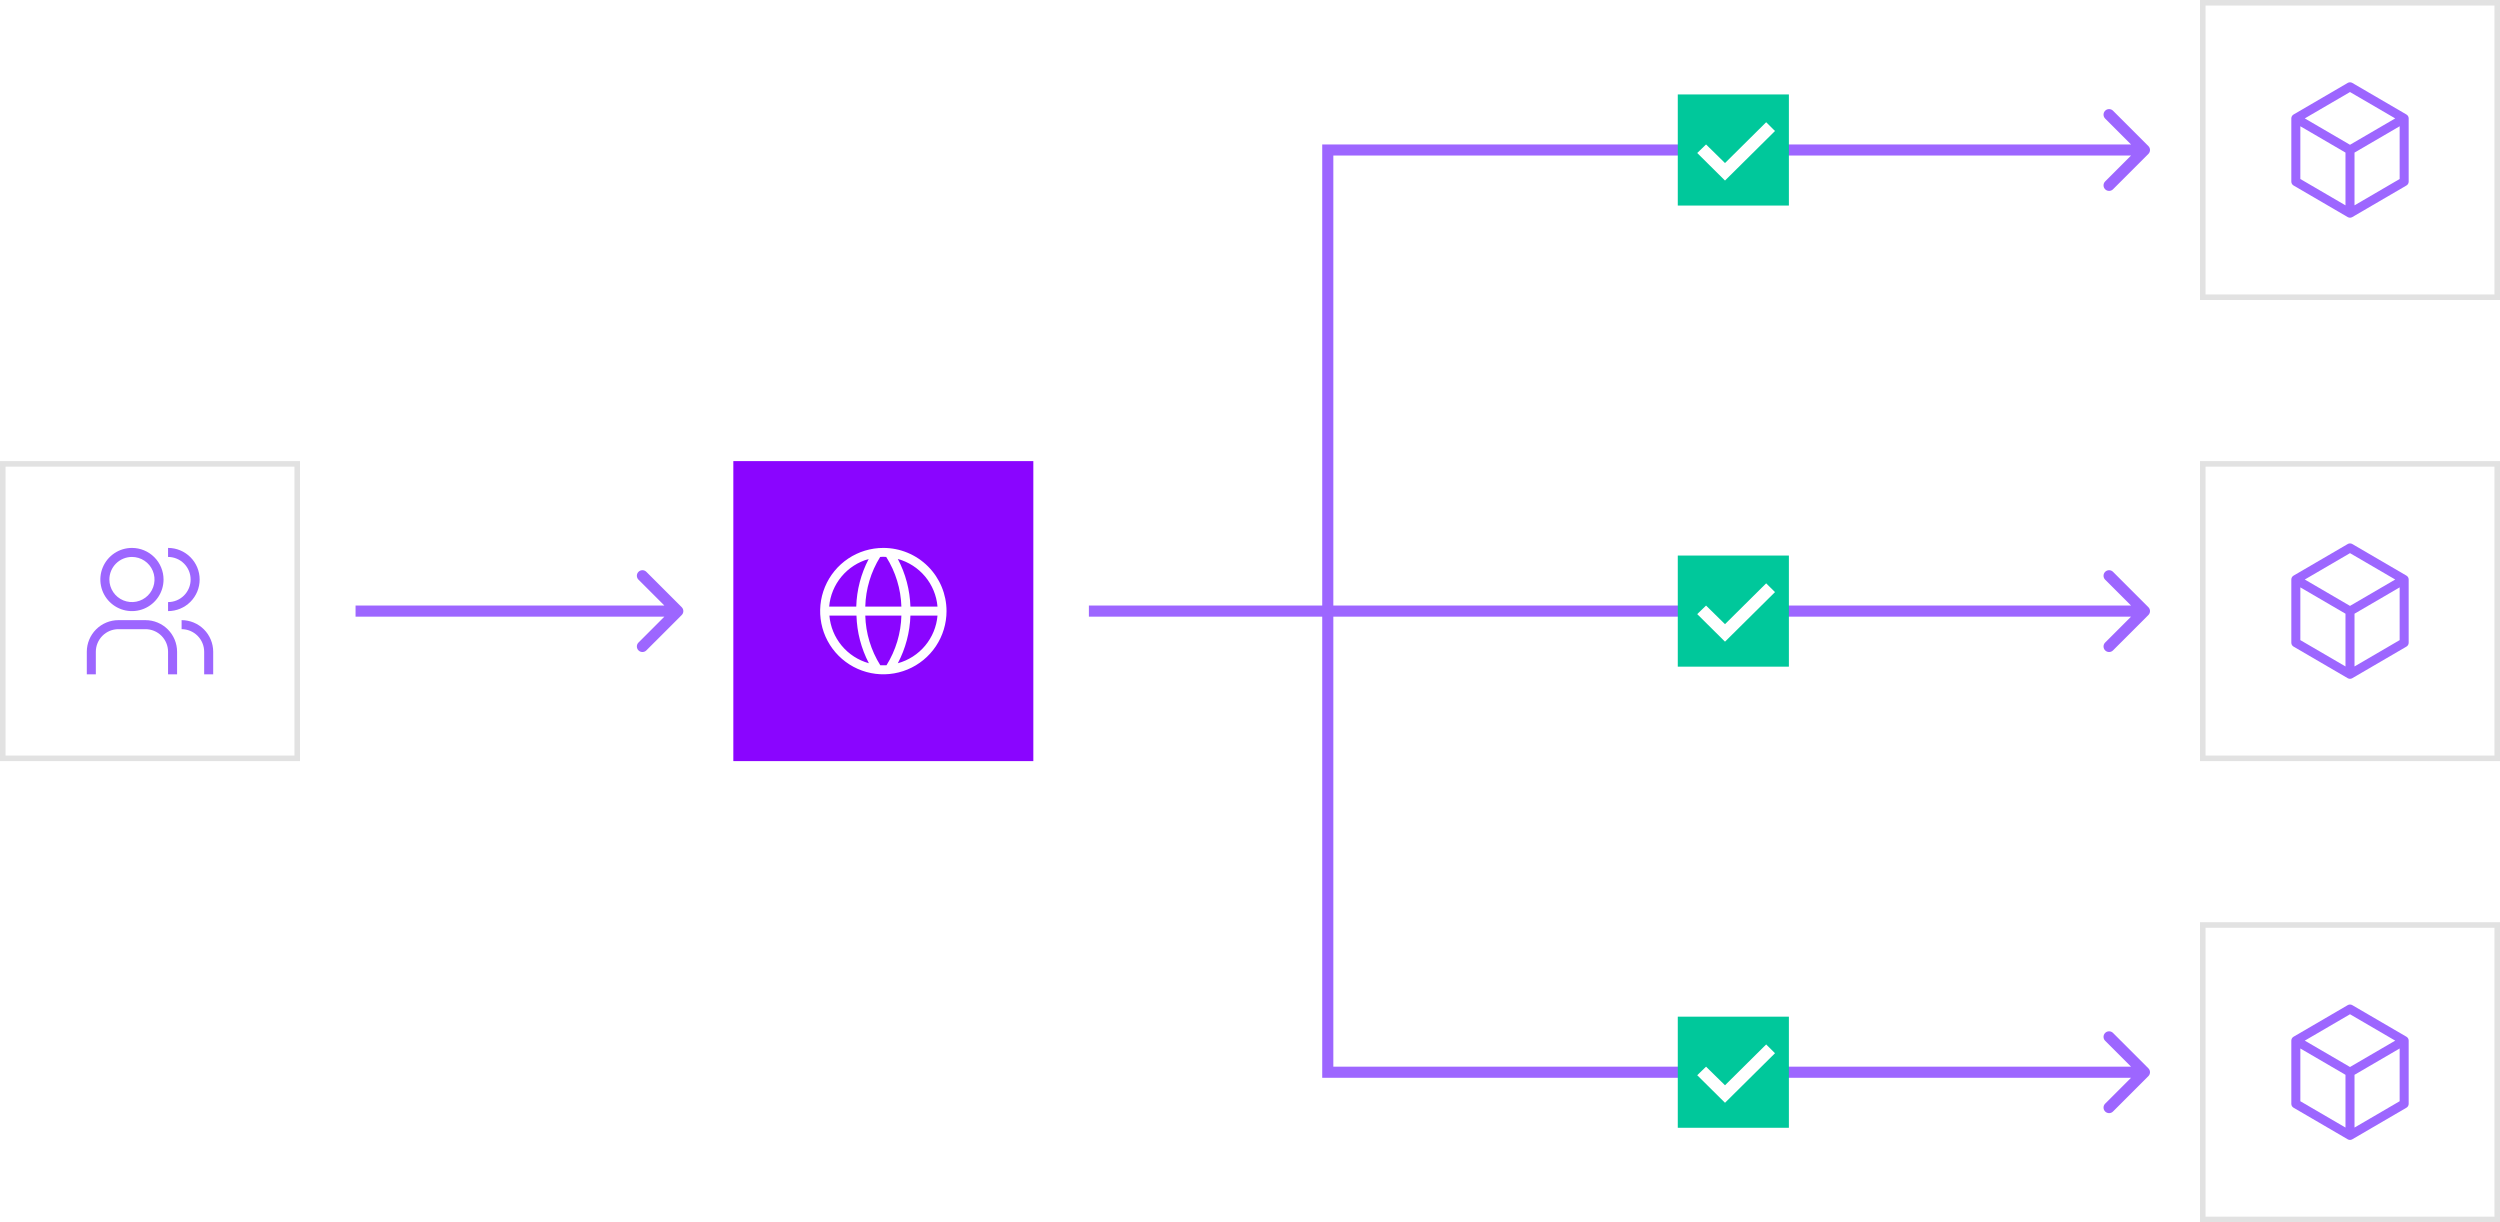 <svg xmlns="http://www.w3.org/2000/svg" fill="none" viewBox="0 0 450 220" height="220" width="450">
<rect x="0" y="0" width="450" height="220" fill="#333333" stroke="none"/>
<g clip-path="url(#clip0_5445_5142)">
<rect fill="white" height="220" width="450"></rect>
<path fill="#9D66FF" d="M122.707 110.707C123.098 110.317 123.098 109.683 122.707 109.293L116.343 102.929C115.953 102.538 115.319 102.538 114.929 102.929C114.538 103.319 114.538 103.953 114.929 104.343L120.586 110L114.929 115.657C114.538 116.047 114.538 116.681 114.929 117.071C115.319 117.462 115.953 117.462 116.343 117.071L122.707 110.707ZM64 111H122V109H64V111Z"></path>
<path fill="#9D66FF" d="M386.707 110.707C387.098 110.317 387.098 109.683 386.707 109.293L380.343 102.929C379.953 102.538 379.319 102.538 378.929 102.929C378.538 103.319 378.538 103.953 378.929 104.343L384.586 110L378.929 115.657C378.538 116.047 378.538 116.681 378.929 117.071C379.319 117.462 379.953 117.462 380.343 117.071L386.707 110.707ZM196 111L386 111V109L196 109V111Z"></path>
<path fill="#9D66FF" d="M239 193H238V194H239V193ZM386.707 193.707C387.098 193.317 387.098 192.683 386.707 192.293L380.343 185.929C379.953 185.538 379.319 185.538 378.929 185.929C378.538 186.319 378.538 186.953 378.929 187.343L384.586 193L378.929 198.657C378.538 199.047 378.538 199.681 378.929 200.071C379.319 200.462 379.953 200.462 380.343 200.071L386.707 193.707ZM238 110V193H240V110H238ZM239 194H386V192H239V194Z"></path>
<path fill="#9D66FF" d="M239 27H238V26H239V27ZM386.707 26.293C387.098 26.683 387.098 27.317 386.707 27.707L380.343 34.071C379.953 34.462 379.319 34.462 378.929 34.071C378.538 33.681 378.538 33.047 378.929 32.657L384.586 27L378.929 21.343C378.538 20.953 378.538 20.32 378.929 19.929C379.319 19.538 379.953 19.538 380.343 19.929L386.707 26.293ZM238 110V27H240V110H238ZM239 26H386V28H239V26Z"></path>
<rect fill="white" height="53" width="53" y="83.5" x="396.5"></rect>
<rect stroke="#E2E2E2" height="53" width="53" y="83.5" x="396.5"></rect>
<path fill="#9D66FF" d="M433.159 103.611L423.409 97.923C423.285 97.851 423.144 97.813 423 97.813C422.856 97.813 422.715 97.851 422.591 97.923L412.841 103.611C412.718 103.682 412.616 103.785 412.545 103.908C412.475 104.031 412.437 104.171 412.438 104.313V115.688C412.437 115.83 412.475 115.969 412.545 116.092C412.616 116.216 412.718 116.318 412.841 116.39L422.591 122.077C422.715 122.15 422.856 122.188 423 122.188C423.144 122.188 423.285 122.15 423.409 122.077L433.159 116.39C433.282 116.318 433.384 116.216 433.455 116.092C433.525 115.969 433.563 115.83 433.562 115.688V104.313C433.563 104.171 433.525 104.031 433.455 103.908C433.384 103.785 433.282 103.682 433.159 103.611ZM423 99.566L431.138 104.313L423 109.06L414.862 104.313L423 99.566ZM414.062 105.727L422.187 110.467V119.961L414.062 115.221V105.727ZM423.812 119.961V110.467L431.937 105.727V115.221L423.812 119.961Z"></path>
<rect fill="white" height="53" width="53" y="0.5" x="396.5"></rect>
<rect stroke="#E2E2E2" height="53" width="53" y="0.5" x="396.5"></rect>
<path fill="#9D66FF" d="M433.159 20.611L423.409 14.923C423.285 14.851 423.144 14.813 423 14.813C422.856 14.813 422.715 14.851 422.591 14.923L412.841 20.611C412.718 20.683 412.616 20.785 412.545 20.908C412.475 21.031 412.437 21.171 412.438 21.313V32.688C412.437 32.83 412.475 32.969 412.545 33.093C412.616 33.216 412.718 33.318 412.841 33.39L422.591 39.077C422.715 39.15 422.856 39.188 423 39.188C423.144 39.188 423.285 39.15 423.409 39.077L433.159 33.39C433.282 33.318 433.384 33.216 433.455 33.093C433.525 32.969 433.563 32.83 433.562 32.688V21.313C433.563 21.171 433.525 21.031 433.455 20.908C433.384 20.785 433.282 20.683 433.159 20.611ZM423 16.566L431.138 21.313L423 26.06L414.862 21.313L423 16.566ZM414.062 22.727L422.187 27.467V36.961L414.062 32.221V22.727ZM423.812 36.961V27.467L431.937 22.727V32.221L423.812 36.961Z"></path>
<rect fill="white" height="53" width="53" y="166.5" x="396.5"></rect>
<rect stroke="#E2E2E2" height="53" width="53" y="166.5" x="396.5"></rect>
<path fill="#9D66FF" d="M433.159 186.611L423.409 180.923C423.285 180.851 423.144 180.813 423 180.813C422.856 180.813 422.715 180.851 422.591 180.923L412.841 186.611C412.718 186.682 412.616 186.785 412.545 186.908C412.475 187.031 412.437 187.171 412.438 187.313V198.688C412.437 198.83 412.475 198.969 412.545 199.092C412.616 199.216 412.718 199.318 412.841 199.39L422.591 205.077C422.715 205.15 422.856 205.188 423 205.188C423.144 205.188 423.285 205.15 423.409 205.077L433.159 199.39C433.282 199.318 433.384 199.216 433.455 199.092C433.525 198.969 433.563 198.83 433.562 198.688V187.313C433.563 187.171 433.525 187.031 433.455 186.908C433.384 186.785 433.282 186.682 433.159 186.611ZM423 182.566L431.138 187.313L423 192.06L414.862 187.313L423 182.566ZM414.062 188.727L422.187 193.467V202.961L414.062 198.221V188.727ZM423.812 202.961V193.467L431.937 188.727V198.221L423.812 202.961Z"></path>
<rect fill="#8A05FF" transform="translate(132 83)" height="54" width="54"></rect>
<path fill="white" d="M159 98.625C156.75 98.625 154.551 99.292 152.68 100.542C150.81 101.792 149.352 103.568 148.491 105.647C147.63 107.725 147.405 110.012 147.844 112.219C148.282 114.425 149.366 116.452 150.957 118.043C152.547 119.634 154.574 120.717 156.781 121.156C158.987 121.595 161.275 121.37 163.353 120.509C165.432 119.648 167.208 118.19 168.458 116.319C169.708 114.449 170.375 112.25 170.375 110C170.375 106.983 169.177 104.09 167.043 101.956C164.91 99.823 162.017 98.625 159 98.625ZM168.75 109.187H163.875C163.78 106.195 163.005 103.263 161.608 100.615C163.533 101.142 165.249 102.246 166.526 103.779C167.803 105.312 168.58 107.199 168.75 109.187ZM159 119.75C158.819 119.762 158.637 119.762 158.456 119.75C156.772 117.065 155.838 113.979 155.75 110.812H162.25C162.169 113.977 161.243 117.063 159.569 119.75C159.379 119.763 159.189 119.763 159 119.75ZM155.75 109.187C155.831 106.022 156.757 102.937 158.431 100.25C158.793 100.209 159.158 100.209 159.52 100.25C161.212 102.932 162.155 106.018 162.25 109.187H155.75ZM156.368 100.615C154.979 103.265 154.212 106.197 154.125 109.187H149.25C149.42 107.199 150.197 105.312 151.474 103.779C152.751 102.246 154.467 101.142 156.392 100.615H156.368ZM149.291 110.812H154.166C154.25 113.802 155.015 116.733 156.4 119.384C154.482 118.852 152.772 117.745 151.501 116.213C150.23 114.681 149.459 112.796 149.291 110.812ZM161.608 119.384C163.005 116.736 163.78 113.805 163.875 110.812H168.75C168.58 112.8 167.803 114.688 166.526 116.221C165.249 117.754 163.533 118.858 161.608 119.384Z"></path>
<rect fill="white" height="53" width="53" y="83.5" x="0.5"></rect>
<rect stroke="#E2E2E2" height="53" width="53" y="83.5" x="0.5"></rect>
<path fill="#9D66FF" d="M38.375 121.375H36.75V117.312C36.749 116.235 36.32 115.203 35.559 114.441C34.797 113.679 33.765 113.251 32.688 113.25V111.625C34.195 111.626 35.641 112.226 36.707 113.292C37.774 114.359 38.373 115.804 38.375 117.312V121.375Z"></path>
<path fill="#9D66FF" d="M31.875 121.375H30.25V117.312C30.249 116.235 29.82 115.203 29.059 114.441C28.297 113.679 27.265 113.251 26.188 113.25H21.312C20.235 113.251 19.203 113.679 18.441 114.441C17.68 115.203 17.251 116.235 17.25 117.312V121.375H15.625V117.312C15.627 115.804 16.227 114.359 17.293 113.293C18.359 112.226 19.805 111.627 21.312 111.625H26.188C27.695 111.627 29.141 112.226 30.207 113.293C31.273 114.359 31.873 115.804 31.875 117.312V121.375Z"></path>
<path fill="#9D66FF" d="M30.25 98.625V100.25C31.327 100.25 32.361 100.678 33.123 101.44C33.885 102.202 34.312 103.235 34.312 104.312C34.312 105.39 33.885 106.423 33.123 107.185C32.361 107.947 31.327 108.375 30.25 108.375V110C31.758 110 33.205 109.401 34.272 108.334C35.338 107.267 35.938 105.821 35.938 104.312C35.938 102.804 35.338 101.357 34.272 100.291C33.205 99.224 31.758 98.625 30.25 98.625Z"></path>
<path fill="#9D66FF" d="M23.75 100.25C24.553 100.25 25.339 100.488 26.007 100.934C26.675 101.381 27.196 102.015 27.503 102.758C27.811 103.5 27.891 104.317 27.734 105.105C27.578 105.893 27.191 106.617 26.623 107.185C26.055 107.753 25.331 108.14 24.543 108.297C23.755 108.453 22.938 108.373 22.195 108.066C21.453 107.758 20.819 107.237 20.372 106.569C19.926 105.901 19.688 105.116 19.688 104.312C19.688 103.235 20.116 102.202 20.877 101.44C21.639 100.678 22.673 100.25 23.75 100.25ZM23.75 98.625C22.625 98.625 21.526 98.958 20.59 99.583C19.655 100.208 18.926 101.096 18.495 102.136C18.065 103.175 17.952 104.319 18.172 105.422C18.391 106.525 18.933 107.539 19.728 108.334C20.524 109.129 21.537 109.671 22.64 109.89C23.744 110.11 24.887 109.997 25.927 109.567C26.966 109.136 27.854 108.407 28.479 107.472C29.104 106.537 29.438 105.437 29.438 104.312C29.438 102.804 28.838 101.357 27.772 100.291C26.705 99.224 25.258 98.625 23.75 98.625Z"></path>
<rect fill="#00C89B" height="20" width="20" y="100" x="302"></rect>
<path fill="white" d="M310.5 115.5L305.5 110.54L307.09 109L310.5 112.35L317.91 105L319.5 106.58L310.5 115.5Z"></path>
<rect fill="#00C89B" height="20" width="20" y="17" x="302"></rect>
<path fill="white" d="M310.5 32.5L305.5 27.54L307.09 26L310.5 29.35L317.91 22L319.5 23.58L310.5 32.5Z"></path>
<rect fill="#00C89B" height="20" width="20" y="183" x="302"></rect>
<path fill="white" d="M310.5 198.5L305.5 193.54L307.09 192L310.5 195.35L317.91 188L319.5 189.58L310.5 198.5Z"></path>
</g>
<defs>
<clipPath id="clip0_5445_5142">
<rect fill="white" height="220" width="450"></rect>
</clipPath>
</defs>
</svg>
